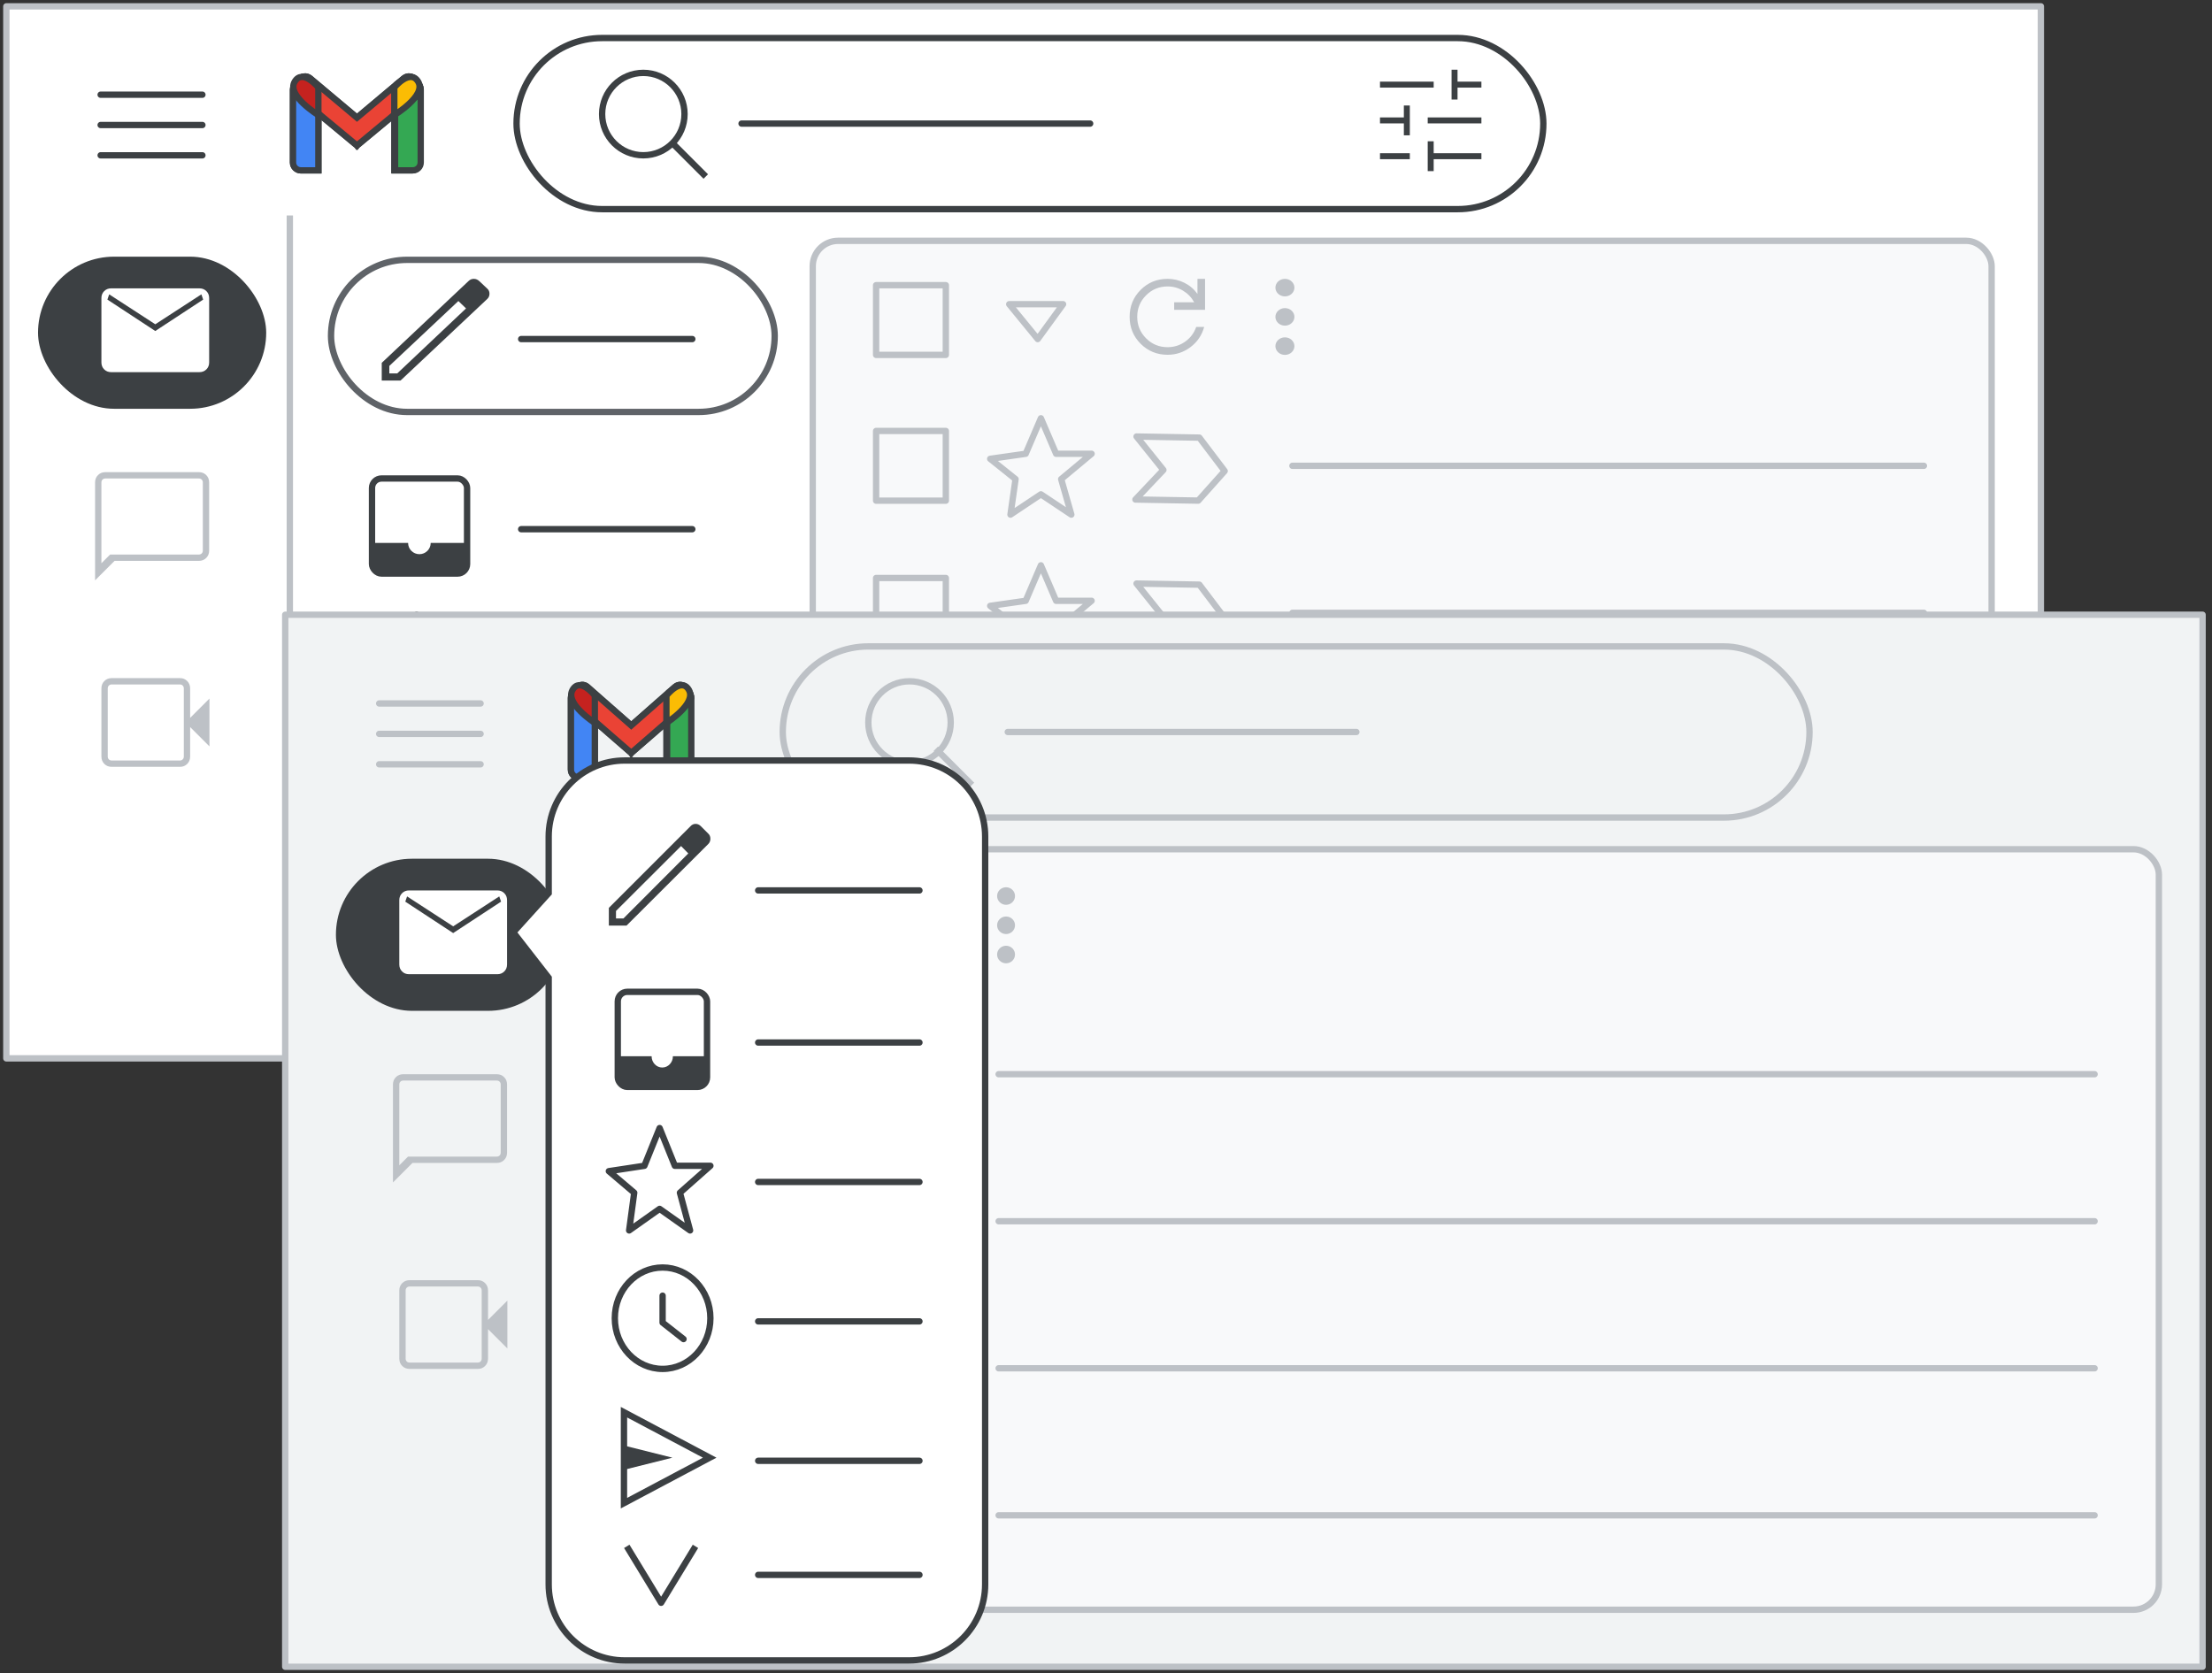 <svg width="349" height="264" viewBox="0 0 349 264" fill="none" xmlns="http://www.w3.org/2000/svg">
<rect x="0" y="0" width="349" height="264" fill="#333333" stroke="none"/>
<g id="gmail-inboxes-intro" clip-path="url(#clip0_2_45359)">
<g id="Gmail/frame-left-nav-open-menu">
<g id="Frames/desktop-light">
<rect id="border copy" x="1" y="1" width="321" height="166" fill="white" stroke="#BDC1C6" stroke-linejoin="round"/>
</g>
<rect id="Rectangle" x="128.229" y="38" width="186" height="120" rx="4" fill="#F8F9FA" stroke="#BDC1C6"/>
<g id="Group 3">
<g id="Group 2">
<rect id="Rectangle_2" x="52.229" y="41" width="70" height="24" rx="12" fill="white" stroke="#5F6368"/>
<path id="Line 2" d="M82.229 53.5H109.229" stroke="#3C4043" stroke-linecap="round"/>
</g>
<g id="edit_BASELINE_P900_20dp">
<path id="Shape" fill-rule="evenodd" clip-rule="evenodd" d="M60.229 57.253V60.047H63.194L76.875 47.178C77.111 46.957 77.229 46.679 77.229 46.346C77.229 46.012 77.111 45.743 76.875 45.538L75.624 44.359C75.37 44.12 75.08 44 74.754 44C74.427 44 74.146 44.12 73.91 44.359L60.229 57.253ZM62.677 58.919H61.426V57.74L72.306 47.512L72.306 47.486L72.733 47.898L73.53 48.666L62.677 58.919Z" fill="#3C4043"/>
</g>
</g>
<path id="Line" d="M45.729 34.5V166.5" stroke="#BDC1C6" stroke-linecap="square"/>
<g id="Group 2_2">
<path id="Line 2_2" d="M82.229 83.5H109.229" stroke="#3C4043" stroke-linecap="round"/>
<g id="Icons/inbox-dark-grey">
<g id="Group">
<rect id="Rectangle_3" x="58.693" y="75.5" width="15" height="15" rx="1.5" stroke="#3C4043"/>
<path id="Combined Shape" fill-rule="evenodd" clip-rule="evenodd" d="M66.171 87.445C67.156 87.445 67.954 86.649 67.954 85.667C67.954 85.667 67.954 85.667 67.954 85.667H73.306V90.111H59.036V85.667H64.387C64.387 85.667 64.387 85.667 64.387 85.667C64.387 86.649 65.186 87.445 66.171 87.445Z" fill="#3C4043"/>
</g>
</g>
</g>
<g id="Group 3_2">
<path id="Line 2_3" d="M82.229 105.5H109.229" stroke="#3C4043" stroke-linecap="round"/>
<g id="Icons/star">
<path id="Path 4" fill-rule="evenodd" clip-rule="evenodd" d="M63.179 102.95L65.729 97L68.279 102.95H74.229L69.129 107.2L70.829 113.15L65.729 109.75L60.629 113.15L61.479 107.2L57.229 103.8L63.179 102.95Z" stroke="#3C4043" stroke-linecap="round" stroke-linejoin="round"/>
</g>
</g>
<g id="Group 4">
<path id="Line 2_4" d="M82.229 127.5H109.229" stroke="#3C4043" stroke-linecap="round"/>
<g id="clock">
<circle id="Oval" cx="66.229" cy="127" r="8" stroke="#3C4043"/>
<path id="Path-12" d="M66.229 123.444V127.698L69.733 130.293" stroke="#3C4043" stroke-linecap="round" stroke-linejoin="round"/>
</g>
</g>
<g id="Group 6">
<path id="Line 2_5" d="M82.229 149.5H109.229" stroke="#3C4043" stroke-linecap="round"/>
<g id="Icons/send-dark-grey">
<path id="Triangle" d="M59.729 141.831L73.255 149.008L59.729 156.184V141.831Z" stroke="#3C4043"/>
<path id="Triangle_2" fill-rule="evenodd" clip-rule="evenodd" d="M67.374 149.008L59.71 150.926V147.089L67.374 149.008Z" fill="#3C4043"/>
</g>
<path id="Vector 1" d="M87 141L81.5 147L86.5 154" stroke="#3C4043"/>
</g>
<g id="Group_2">
<g id="UI/line-dark-grey">
<path id="Line 5" d="M201.729 142.7H274.729" stroke="#BDC1C6" stroke-linecap="round" stroke-linejoin="round"/>
</g>
<g id="UI/checkbox-light-grey">
<rect id="Rectangle_4" x="138.229" y="137.6" width="11" height="11" stroke="#BDC1C6" stroke-linejoin="round"/>
</g>
<g id="Icons/star_2">
<path id="Path 4_2" fill-rule="evenodd" clip-rule="evenodd" d="M161.829 141.2L164.229 135.6L166.629 141.2H172.229L167.429 145.2L169.029 150.8L164.229 147.6L159.429 150.8L160.229 145.2L156.229 142L161.829 141.2Z" stroke="#BDC1C6" stroke-linecap="round" stroke-linejoin="round"/>
</g>
<path id="Path" fill-rule="evenodd" clip-rule="evenodd" d="M179.317 138.479L183.554 143.756L179.143 148.419L189.056 148.592L193.224 143.924L189.23 138.652L179.317 138.479Z" stroke="#BDC1C6" stroke-linejoin="round"/>
</g>
<g id="Group_3">
<g id="UI/line-dark-grey_2">
<path id="Line 5_2" d="M201.729 119.9H274.729" stroke="#BDC1C6" stroke-linecap="round" stroke-linejoin="round"/>
</g>
<g id="UI/checkbox-light-grey_2">
<rect id="Rectangle_5" x="138.229" y="114.4" width="11" height="11" stroke="#BDC1C6" stroke-linejoin="round"/>
</g>
<g id="Icons/star_3">
<path id="Path 4_3" fill-rule="evenodd" clip-rule="evenodd" d="M161.829 118L164.229 112.4L166.629 118H172.229L167.429 122L169.029 127.6L164.229 124.4L159.429 127.6L160.229 122L156.229 118.8L161.829 118Z" stroke="#BDC1C6" stroke-linecap="round" stroke-linejoin="round"/>
</g>
<path id="Path_2" fill-rule="evenodd" clip-rule="evenodd" d="M179.317 115.279L183.554 120.555L179.143 125.218L189.056 125.391L193.224 120.724L189.23 115.452L179.317 115.279Z" stroke="#BDC1C6" stroke-linejoin="round"/>
</g>
<g id="Group_4">
<g id="UI/checkbox-light-grey_3">
<rect id="Rectangle_6" x="138.229" y="91.2" width="11" height="11" stroke="#BDC1C6" stroke-linejoin="round"/>
</g>
<g id="Icons/star_4">
<path id="Path 4_4" fill-rule="evenodd" clip-rule="evenodd" d="M161.829 94.8L164.229 89.2L166.629 94.8H172.229L167.429 98.8L169.029 104.4L164.229 101.2L159.429 104.4L160.229 98.8L156.229 95.6L161.829 94.8Z" stroke="#BDC1C6" stroke-linecap="round" stroke-linejoin="round"/>
</g>
<path id="Path_3" fill-rule="evenodd" clip-rule="evenodd" d="M179.317 92.079L183.554 97.355L179.143 102.018L189.056 102.192L193.224 97.524L189.23 92.252L179.317 92.079Z" stroke="#BDC1C6" stroke-linejoin="round"/>
</g>
<g id="Group_5">
<g id="UI/line-dark-grey_3">
<path id="Line 5_3" d="M203.911 73.5H303.547" stroke="#BDC1C6" stroke-linecap="round" stroke-linejoin="round"/>
</g>
<g id="UI/line-dark-grey_4">
<path id="Line 5_4" d="M203.911 96.7H303.547" stroke="#BDC1C6" stroke-linecap="round" stroke-linejoin="round"/>
</g>
<g id="UI/line-dark-grey_5">
<path id="Line 5_5" d="M203.911 119.7H303.547" stroke="#BDC1C6" stroke-linecap="round" stroke-linejoin="round"/>
</g>
<g id="UI/line-dark-grey_6">
<path id="Line 5_6" d="M203.911 142.7H303.547" stroke="#BDC1C6" stroke-linecap="round" stroke-linejoin="round"/>
</g>
<g id="UI/checkbox-light-grey_4">
<rect id="Rectangle_7" x="138.229" y="68" width="11" height="11" stroke="#BDC1C6" stroke-linejoin="round"/>
</g>
<g id="Icons/star_5">
<path id="Path 4_5" fill-rule="evenodd" clip-rule="evenodd" d="M161.829 71.6L164.229 66L166.629 71.6H172.229L167.429 75.6L169.029 81.2L164.229 78L159.429 81.2L160.229 75.6L156.229 72.4L161.829 71.6Z" stroke="#BDC1C6" stroke-linecap="round" stroke-linejoin="round"/>
</g>
<path id="Path_4" fill-rule="evenodd" clip-rule="evenodd" d="M179.317 68.879L183.554 74.156L179.143 78.819L189.056 78.992L193.224 74.324L189.23 69.052L179.317 68.879Z" stroke="#BDC1C6" stroke-linejoin="round"/>
</g>
<g id="UI/checkbox-light-grey_5">
<rect id="Rectangle_8" x="138.229" y="45" width="11" height="11" stroke="#BDC1C6" stroke-linejoin="round"/>
</g>
<g id="Icons/arrow-expand-sm">
<path id="Path 4_6" fill-rule="evenodd" clip-rule="evenodd" d="M159.229 48H167.729L163.729 53.5L159.229 48Z" stroke="#BDC1C6" stroke-linecap="round" stroke-linejoin="round"/>
</g>
<g id="Icons/menu-more-light-grey">
<ellipse id="Oval_2" cx="202.729" cy="45.385" rx="1.5" ry="1.385" fill="#BDC1C6"/>
<ellipse id="Oval_3" cx="202.729" cy="50" rx="1.5" ry="1.385" fill="#BDC1C6"/>
<ellipse id="Oval_4" cx="202.729" cy="54.615" rx="1.5" ry="1.385" fill="#BDC1C6"/>
</g>
<g id="refresh_BASELINE_NV200_24dp">
<path id="Path_5" d="M184.219 55.98C182.542 55.98 181.124 55.401 179.966 54.243C178.808 53.085 178.229 51.667 178.229 49.99C178.229 48.313 178.808 46.895 179.966 45.737C181.124 44.579 182.542 44 184.219 44C185.151 44 186.033 44.206 186.864 44.619C187.696 45.032 188.385 45.617 188.931 46.376V44H190.129V48.892H185.257V47.694H188.412C187.986 46.922 187.4 46.313 186.655 45.867C185.909 45.421 185.097 45.198 184.219 45.198C182.888 45.198 181.756 45.664 180.825 46.596C179.893 47.527 179.427 48.659 179.427 49.99C179.427 51.321 179.893 52.453 180.825 53.384C181.756 54.316 182.888 54.782 184.219 54.782C185.244 54.782 186.169 54.489 186.994 53.903C187.82 53.318 188.399 52.546 188.731 51.587H189.989C189.63 52.892 188.914 53.95 187.843 54.762C186.771 55.574 185.563 55.98 184.219 55.98Z" fill="#BDC1C6"/>
</g>
<g id="Gmail left nav">
<g id="Meet">
<path id="Shape_2" fill-rule="evenodd" clip-rule="evenodd" d="M17.625 121C17.158 121 16.771 120.846 16.462 120.538C16.154 120.229 16 119.842 16 119.375V108.625C16 108.158 16.154 107.771 16.462 107.463C16.771 107.154 17.158 107 17.625 107H28.4C28.85 107 29.229 107.154 29.538 107.463C29.846 107.771 30 108.158 30 108.625V113.275L33.05 110.225V117.775L30 114.725V119.375C30 119.842 29.846 120.229 29.538 120.538C29.229 120.846 28.85 121 28.4 121H17.625ZM17.625 120H28.4C28.567 120 28.708 119.942 28.825 119.825C28.942 119.708 29 119.558 29 119.375V108.625C29 108.442 28.942 108.292 28.825 108.175C28.708 108.058 28.567 108 28.4 108H17.625C17.442 108 17.292 108.058 17.175 108.175C17.058 108.292 17 108.442 17 108.625V119.375C17 119.558 17.058 119.708 17.175 119.825C17.292 119.942 17.442 120 17.625 120Z" fill="#BDC1C6"/>
</g>
<g id="Chat">
<path id="Shape_3" fill-rule="evenodd" clip-rule="evenodd" d="M15 91.575V76.125C15 75.658 15.154 75.271 15.463 74.963C15.771 74.654 16.158 74.5 16.625 74.5H31.375C31.842 74.5 32.229 74.654 32.538 74.963C32.846 75.271 33 75.658 33 76.125V86.875C33 87.342 32.846 87.729 32.538 88.037C32.229 88.346 31.842 88.5 31.375 88.5H18.075L15 91.575ZM17.375 87.5H31.375C31.558 87.5 31.708 87.442 31.825 87.325C31.942 87.208 32 87.058 32 86.875V76.125C32 75.942 31.942 75.792 31.825 75.675C31.708 75.558 31.558 75.5 31.375 75.5H16.625C16.442 75.5 16.292 75.558 16.175 75.675C16.058 75.792 16 75.942 16 76.125V86.875V87.325V87.5V88.875L17.375 87.5Z" fill="#BDC1C6"/>
</g>
<g id="Mail">
<rect id="Rectangle_9" x="6" y="40.5" width="36" height="24" rx="12" fill="#3C4043"/>
<g id="mail_BASELINE_P900_24dp (3)">
<path id="Shape_4" fill-rule="evenodd" clip-rule="evenodd" d="M16.437 58.285C16.728 58.577 17.094 58.722 17.535 58.722H31.465C31.906 58.722 32.272 58.577 32.563 58.285C32.854 57.994 33 57.628 33 57.188V47.035C33 46.594 32.854 46.228 32.563 45.937C32.272 45.646 31.906 45.5 31.465 45.5H17.535C17.094 45.5 16.728 45.646 16.437 45.937C16.146 46.228 16 46.594 16 47.035V57.188C16 57.628 16.146 57.994 16.437 58.285ZM16.944 47.271L24.5 52.229L32.056 47.271L31.772 46.444L24.5 51.167L17.228 46.444L16.944 47.271Z" fill="white"/>
</g>
</g>
</g>
<g id="Group 4_2">
<g id="Gmail icon - illustrated">
<g id="white bg">
<path id="Rectangle_10" d="M46.229 14.165C46.229 13.479 46.786 12.922 47.473 12.922H48.985C49.672 12.922 50.229 13.479 50.229 14.165V26.881H47.473C46.786 26.881 46.229 26.325 46.229 25.638V14.165Z" fill="white" stroke="#3C4043"/>
<path id="Rectangle_11" d="M62.211 14.165C62.211 13.479 62.768 12.922 63.455 12.922H65.005C65.692 12.922 66.248 13.479 66.248 14.165V25.638C66.248 26.325 65.692 26.881 65.005 26.881H62.211V14.165Z" fill="white" stroke="#3C4043"/>
<g id="Combined Shape_2">
<path fill-rule="evenodd" clip-rule="evenodd" d="M46.582 13.284C46.164 13.819 46.248 14.595 46.77 15.028L56.324 22.955L56.324 22.955L56.324 22.955L56.324 22.955L56.324 22.955L65.877 15.028C66.399 14.595 66.483 13.819 66.066 13.284L65.484 12.539C65.054 11.988 64.26 11.905 63.725 12.354L56.324 18.571L48.922 12.354C48.388 11.905 47.593 11.988 47.164 12.539L46.582 13.284Z" fill="white"/>
<path d="M46.77 15.028L47.09 14.643L46.77 15.028ZM46.582 13.284L46.188 12.976L46.188 12.976L46.582 13.284ZM56.324 22.955L56.717 22.646L56.684 22.604L56.643 22.57L56.324 22.955ZM56.324 22.955L55.931 23.264L56.249 23.668L56.644 23.339L56.324 22.955ZM56.324 22.955L56.644 22.571L56.324 22.304L56.004 22.571L56.324 22.955ZM56.324 22.955L56.004 23.339L56.399 23.668L56.717 23.264L56.324 22.955ZM56.324 22.955L56.005 22.57L55.964 22.604L55.931 22.646L56.324 22.955ZM65.877 15.028L65.558 14.643V14.643L65.877 15.028ZM66.066 13.284L65.671 13.591V13.591L66.066 13.284ZM65.484 12.539L65.878 12.231V12.231L65.484 12.539ZM63.725 12.354L63.404 11.971V11.971L63.725 12.354ZM56.324 18.571L56.002 18.954L56.324 19.224L56.645 18.954L56.324 18.571ZM48.922 12.354L49.244 11.971V11.971L48.922 12.354ZM47.164 12.539L47.558 12.847L47.164 12.539ZM47.09 14.643C46.776 14.383 46.725 13.913 46.976 13.591L46.188 12.976C45.604 13.724 45.721 14.807 46.451 15.413L47.09 14.643ZM56.643 22.57L47.09 14.643L46.451 15.413L56.004 23.34L56.643 22.57ZM55.931 23.264L55.931 23.264L56.717 22.646L56.717 22.646L55.931 23.264ZM56.644 23.339L56.644 23.339L56.004 22.571L56.004 22.571L56.644 23.339ZM56.644 22.571L56.644 22.571L56.004 23.339L56.004 23.339L56.644 22.571ZM55.931 22.646L55.931 22.646L56.717 23.264L56.717 23.264L55.931 22.646ZM56.643 23.34L66.196 15.413L65.558 14.643L56.005 22.57L56.643 23.34ZM66.196 15.413C66.927 14.807 67.044 13.724 66.46 12.976L65.671 13.591C65.923 13.913 65.872 14.383 65.558 14.643L66.196 15.413ZM66.46 12.976L65.878 12.231L65.09 12.847L65.671 13.591L66.46 12.976ZM65.878 12.231C65.274 11.457 64.156 11.34 63.404 11.971L64.047 12.737C64.365 12.47 64.834 12.519 65.09 12.847L65.878 12.231ZM63.404 11.971L56.002 18.188L56.645 18.954L64.047 12.737L63.404 11.971ZM48.601 12.737L56.002 18.954L56.645 18.188L49.244 11.971L48.601 12.737ZM47.558 12.847C47.813 12.519 48.283 12.47 48.601 12.737L49.244 11.971C48.492 11.34 47.374 11.457 46.77 12.231L47.558 12.847ZM46.976 13.591L47.558 12.847L46.77 12.231L46.188 12.976L46.976 13.591Z" fill="#3C4043"/>
</g>
<path id="Path 4_7" fill-rule="evenodd" clip-rule="evenodd" d="M62.211 18.157V13.794C62.211 13.794 64.734 10.74 65.996 12.921C67.258 15.103 62.211 18.157 62.211 18.157Z" fill="white"/>
<path id="Path 4_8" fill-rule="evenodd" clip-rule="evenodd" d="M50.266 18.157V13.794C50.266 13.794 47.743 10.74 46.481 12.921C45.219 15.103 50.266 18.157 50.266 18.157Z" fill="white"/>
</g>
<path id="Rectangle_12" d="M46.229 14.165C46.229 13.479 46.786 12.922 47.473 12.922H48.985C49.672 12.922 50.229 13.479 50.229 14.165V26.881H47.473C46.786 26.881 46.229 26.325 46.229 25.638V14.165Z" fill="#4285F4" stroke="#3C4043"/>
<path id="Rectangle_13" d="M62.331 14.165C62.331 13.479 62.888 12.922 63.575 12.922H65.135C65.822 12.922 66.379 13.479 66.379 14.165V25.638C66.379 26.325 65.822 26.881 65.135 26.881H62.331V14.165Z" fill="#34A853" stroke="#3C4043"/>
<g id="Combined Shape_3">
<path fill-rule="evenodd" clip-rule="evenodd" d="M46.581 13.284C46.163 13.819 46.247 14.595 46.77 15.028L56.323 22.955L56.323 22.955L56.323 22.955L56.323 22.955L56.323 22.955L65.876 15.028C66.398 14.595 66.482 13.819 66.064 13.284L65.483 12.539C65.053 11.989 64.259 11.905 63.724 12.354L56.323 18.571L48.921 12.354C48.386 11.905 47.592 11.989 47.163 12.539L46.581 13.284Z" fill="#EA4335"/>
<path d="M46.77 15.028L47.089 14.643L46.77 15.028ZM46.581 13.284L46.187 12.976L46.581 13.284ZM56.323 22.955L56.715 22.645L56.682 22.604L56.642 22.57L56.323 22.955ZM56.323 22.955L55.93 23.265L56.248 23.667L56.642 23.34L56.323 22.955ZM56.323 22.955L56.636 22.566L56.318 22.31L56.004 22.57L56.323 22.955ZM56.323 22.955L56.009 23.345L56.402 23.662L56.715 23.265L56.323 22.955ZM56.323 22.955L56.004 22.57L55.963 22.604L55.931 22.645L56.323 22.955ZM65.876 15.028L65.557 14.643V14.643L65.876 15.028ZM66.064 13.284L65.67 13.592V13.592L66.064 13.284ZM65.483 12.539L65.877 12.231V12.231L65.483 12.539ZM63.724 12.354L63.403 11.972V11.972L63.724 12.354ZM56.323 18.571L56.001 18.954L56.323 19.224L56.644 18.954L56.323 18.571ZM48.921 12.354L49.243 11.972V11.972L48.921 12.354ZM47.163 12.539L47.557 12.847H47.557L47.163 12.539ZM47.089 14.643C46.775 14.383 46.724 13.914 46.975 13.592L46.187 12.976C45.603 13.724 45.72 14.807 46.45 15.413L47.089 14.643ZM56.642 22.57L47.089 14.643L46.45 15.413L56.003 23.34L56.642 22.57ZM55.93 23.265L55.93 23.265L56.715 22.645L56.715 22.645L55.93 23.265ZM56.642 23.34L56.642 23.34L56.004 22.57L56.004 22.57L56.642 23.34ZM56.636 22.566L56.636 22.566L56.009 23.345L56.009 23.345L56.636 22.566ZM55.931 22.645L55.93 22.645L56.715 23.265L56.715 23.265L55.931 22.645ZM56.642 23.34L66.195 15.413L65.557 14.643L56.004 22.57L56.642 23.34ZM66.195 15.413C66.926 14.807 67.043 13.724 66.459 12.976L65.67 13.592C65.922 13.914 65.871 14.383 65.557 14.643L66.195 15.413ZM66.459 12.976L65.877 12.231L65.089 12.847L65.67 13.592L66.459 12.976ZM65.877 12.231C65.273 11.458 64.154 11.34 63.403 11.972L64.046 12.737C64.364 12.47 64.833 12.52 65.089 12.847L65.877 12.231ZM63.403 11.972L56.001 18.189L56.644 18.954L64.046 12.737L63.403 11.972ZM48.6 12.737L56.001 18.954L56.644 18.189L49.243 11.972L48.6 12.737ZM47.557 12.847C47.812 12.52 48.282 12.47 48.6 12.737L49.243 11.972C48.491 11.34 47.373 11.458 46.769 12.231L47.557 12.847ZM46.975 13.592L47.557 12.847L46.769 12.231L46.187 12.976L46.975 13.592Z" fill="#3C4043"/>
</g>
<path id="Path 4_9" fill-rule="evenodd" clip-rule="evenodd" d="M62.211 18.157V13.794C62.211 13.794 64.734 10.74 65.996 12.921C67.258 15.103 62.211 18.157 62.211 18.157Z" fill="#FBBC04" stroke="#3C4043"/>
<path id="Path 4_10" fill-rule="evenodd" clip-rule="evenodd" d="M50.229 18.157V13.794C50.229 13.794 47.729 10.74 46.479 12.921C45.229 15.103 50.229 18.157 50.229 18.157Z" fill="#C5221F" stroke="#3C4043"/>
</g>
</g>
<g id="tune_BASELINE_P900_24dp">
<path id="Shape_5" fill-rule="evenodd" clip-rule="evenodd" d="M229.023 11V15.706H229.964V13.823H233.729V12.882H229.964V11H229.023ZM217.729 12.882V13.823H226.2V12.882H217.729ZM217.729 24.177V25.118H222.435V24.177H217.729ZM225.258 27V22.294H226.2V24.177H233.729V25.118H226.2V27H225.258ZM221.494 19.471V21.353H222.435V16.647H221.494V18.529H217.729V19.471H221.494ZM225.258 19.471V18.529H233.729V19.471H225.258Z" fill="#3C4043"/>
</g>
<g id="Search">
<rect x="81.5" y="6" width="162" height="27" rx="13.5" stroke="#3C4043"/>
<g id="search icon">
<path id="Line 6" d="M106 22.5L111 27.5" stroke="#3C4043" stroke-linecap="square"/>
<circle id="Oval_5" cx="101.5" cy="18" r="6.5" fill="white" stroke="#3C4043"/>
</g>
<g id="text">
<path id="text_2" d="M117 19.5H172" stroke="#3C4043" stroke-linecap="round" stroke-linejoin="round"/>
</g>
</g>
</g>
<g id="Gmail/frame-default-gmail-pop">
<g id="Frames/desktop-light_2">
<rect id="border copy_2" x="45" y="97" width="302.514" height="166" fill="#F1F3F4" stroke="#BDC1C6" stroke-linejoin="round"/>
</g>
<g id="Search_2">
<rect x="123.5" y="102" width="162" height="27" rx="13.5" stroke="#BDC1C6"/>
<g id="search icon_2">
<path id="Line 6_2" d="M148 118.5L153 123.5" stroke="#BDC1C6" stroke-linecap="square"/>
<circle id="Oval_6" cx="143.5" cy="114" r="6.5" stroke="#BDC1C6"/>
</g>
<g id="text_3">
<path id="text_4" d="M159 115.5H214" stroke="#BDC1C6" stroke-linecap="round" stroke-linejoin="round"/>
</g>
</g>
<g id="Group 5">
<rect id="Rectangle_14" x="87.58" y="134" width="253.037" height="120" rx="4" fill="#F8F9FA" stroke="#BDC1C6"/>
<g id="Group 2_3">
<g id="Group_6">
<g id="UI/line-dark-grey_7">
<path id="Line 5_7" d="M157.56 169.5H330.479" stroke="#BDC1C6" stroke-linecap="round" stroke-linejoin="round"/>
</g>
<g id="UI/checkbox-light-grey_6">
<rect id="Rectangle_15" x="96.061" y="164" width="10.367" height="11" stroke="#BDC1C6" stroke-linejoin="round"/>
</g>
<g id="Icons/star_6">
<path id="Path 4_11" fill-rule="evenodd" clip-rule="evenodd" d="M118.302 166.6L120.564 161L122.826 166.6H128.103L123.58 170.6L125.088 176.2L120.564 173L116.041 176.2L116.795 170.6L113.025 167.4L118.302 166.6Z" stroke="#BDC1C6" stroke-linecap="round" stroke-linejoin="round"/>
</g>
<path id="Path_6" fill-rule="evenodd" clip-rule="evenodd" d="M134.783 164.879L138.776 170.155L134.619 174.819L143.961 174.992L147.889 170.324L144.125 165.052L134.783 164.879Z" stroke="#BDC1C6" stroke-linejoin="round"/>
</g>
<g id="Group_7">
<g id="UI/line-dark-grey_8">
<path id="Line 5_8" d="M157.56 192.7H330.479" stroke="#BDC1C6" stroke-linecap="round" stroke-linejoin="round"/>
</g>
<g id="UI/checkbox-light-grey_7">
<rect id="Rectangle_16" x="96.061" y="187.2" width="10.367" height="11" stroke="#BDC1C6" stroke-linejoin="round"/>
</g>
<g id="Icons/star_7">
<path id="Path 4_12" fill-rule="evenodd" clip-rule="evenodd" d="M118.302 189.8L120.564 184.2L122.826 189.8H128.103L123.58 193.8L125.088 199.4L120.564 196.2L116.041 199.4L116.795 193.8L113.025 190.6L118.302 189.8Z" stroke="#BDC1C6" stroke-linecap="round" stroke-linejoin="round"/>
</g>
<path id="Path_7" fill-rule="evenodd" clip-rule="evenodd" d="M134.783 188.079L138.776 193.355L134.619 198.018L143.961 198.192L147.889 193.524L144.125 188.252L134.783 188.079Z" stroke="#BDC1C6" stroke-linejoin="round"/>
</g>
<g id="Group_8">
<g id="UI/line-dark-grey_9">
<path id="Line 5_9" d="M157.56 215.9H330.479" stroke="#BDC1C6" stroke-linecap="round" stroke-linejoin="round"/>
</g>
<g id="UI/checkbox-light-grey_8">
<rect id="Rectangle_17" x="96.061" y="210.4" width="10.367" height="11" stroke="#BDC1C6" stroke-linejoin="round"/>
</g>
<g id="Icons/star_8">
<path id="Path 4_13" fill-rule="evenodd" clip-rule="evenodd" d="M118.302 213L120.564 207.4L122.826 213H128.103L123.58 217L125.088 222.6L120.564 219.4L116.041 222.6L116.795 217L113.025 213.8L118.302 213Z" stroke="#BDC1C6" stroke-linecap="round" stroke-linejoin="round"/>
</g>
<path id="Path_8" fill-rule="evenodd" clip-rule="evenodd" d="M134.783 211.279L138.776 216.555L134.619 221.218L143.961 221.391L147.889 216.724L144.125 211.452L134.783 211.279Z" stroke="#BDC1C6" stroke-linejoin="round"/>
</g>
<g id="Group_9">
<g id="UI/line-dark-grey_10">
<path id="Line 5_10" d="M157.56 239.1H330.479" stroke="#BDC1C6" stroke-linecap="round" stroke-linejoin="round"/>
</g>
<g id="UI/checkbox-light-grey_9">
<rect id="Rectangle_18" x="96.061" y="233.6" width="10.367" height="11" stroke="#BDC1C6" stroke-linejoin="round"/>
</g>
<g id="Icons/star_9">
<path id="Path 4_14" fill-rule="evenodd" clip-rule="evenodd" d="M118.302 236.2L120.564 230.6L122.826 236.2H128.103L123.58 240.2L125.088 245.8L120.564 242.6L116.041 245.8L116.795 240.2L113.025 237L118.302 236.2Z" stroke="#BDC1C6" stroke-linecap="round" stroke-linejoin="round"/>
</g>
<path id="Path_9" fill-rule="evenodd" clip-rule="evenodd" d="M134.783 234.479L138.776 239.756L134.619 244.419L143.961 244.592L147.889 239.924L144.125 234.652L134.783 234.479Z" stroke="#BDC1C6" stroke-linejoin="round"/>
</g>
</g>
<g id="UI/checkbox-light-grey_10">
<rect id="Rectangle_19" x="96.061" y="141" width="10.367" height="11" stroke="#BDC1C6" stroke-linejoin="round"/>
</g>
<g id="Icons/arrow-expand-sm_2">
<path id="Path 4_15" fill-rule="evenodd" clip-rule="evenodd" d="M115.852 144H123.862L120.093 149.5L115.852 144Z" stroke="#BDC1C6" stroke-linecap="round" stroke-linejoin="round"/>
</g>
<g id="Icons/menu-more-light-grey_2">
<ellipse id="Oval_7" cx="158.732" cy="141.385" rx="1.414" ry="1.385" fill="#BDC1C6"/>
<ellipse id="Oval_8" cx="158.732" cy="146" rx="1.414" ry="1.385" fill="#BDC1C6"/>
<ellipse id="Oval_9" cx="158.732" cy="150.615" rx="1.414" ry="1.385" fill="#BDC1C6"/>
</g>
<g id="refresh_BASELINE_NV200_24dp_2">
<path id="Path_10" d="M141.287 151.98C139.706 151.98 138.37 151.401 137.279 150.243C136.188 149.085 135.642 147.667 135.642 145.99C135.642 144.313 136.188 142.895 137.279 141.737C138.37 140.579 139.706 140 141.287 140C142.165 140 142.996 140.206 143.78 140.619C144.564 141.032 145.213 141.617 145.728 142.376V140H146.857V144.892H142.266V143.694H145.239C144.837 142.922 144.285 142.313 143.583 141.867C142.88 141.421 142.115 141.198 141.287 141.198C140.033 141.198 138.966 141.664 138.088 142.596C137.21 143.527 136.771 144.659 136.771 145.99C136.771 147.321 137.21 148.452 138.088 149.384C138.966 150.316 140.033 150.782 141.287 150.782C142.253 150.782 143.125 150.489 143.903 149.903C144.68 149.318 145.226 148.546 145.54 147.587H146.725C146.386 148.892 145.712 149.95 144.702 150.762C143.692 151.574 142.554 151.98 141.287 151.98Z" fill="#BDC1C6"/>
</g>
</g>
<g id="Group 6_2">
<g id="Gmail icon - illustrated_2">
<g id="white bg_2">
<path id="Rectangle_20" d="M90.08 110.141C90.08 109.454 90.637 108.897 91.324 108.897H92.606C93.293 108.897 93.85 109.454 93.85 110.141V122.681H91.324C90.637 122.681 90.08 122.124 90.08 121.437V110.141Z" fill="white" stroke="#3C4043"/>
<path id="Rectangle_21" d="M105.142 110.141C105.142 109.454 105.699 108.897 106.386 108.897H107.703C108.39 108.897 108.947 109.454 108.947 110.141V121.437C108.947 122.124 108.39 122.681 107.703 122.681H105.142V110.141Z" fill="white" stroke="#3C4043"/>
<g id="Combined Shape_4">
<path fill-rule="evenodd" clip-rule="evenodd" d="M90.435 109.226C90.029 109.77 90.115 110.564 90.627 111.009L99.594 118.804L99.594 118.804L99.594 118.804L99.594 118.804L99.594 118.804L108.561 111.009C109.073 110.564 109.158 109.77 108.753 109.226L108.249 108.55C107.832 107.99 107.056 107.909 106.532 108.37L99.594 114.476L92.656 108.37C92.132 107.909 91.356 107.99 90.939 108.55L90.435 109.226Z" fill="white"/>
<path d="M90.627 111.009L90.955 110.632L90.627 111.009ZM90.435 109.226L90.836 109.525L90.435 109.226ZM99.594 118.804L99.992 118.502L99.961 118.461L99.922 118.427L99.594 118.804ZM99.594 118.804L99.195 119.107L99.521 119.536L99.925 119.179L99.594 118.804ZM99.594 118.804L99.919 118.425L99.589 118.142L99.263 118.429L99.594 118.804ZM99.594 118.804L99.269 119.184L99.671 119.529L99.992 119.107L99.594 118.804ZM99.594 118.804L99.266 118.427L99.227 118.461L99.196 118.502L99.594 118.804ZM108.561 111.009L108.233 110.632L108.561 111.009ZM108.753 109.226L109.154 108.927V108.927L108.753 109.226ZM108.249 108.55L108.65 108.251V108.251L108.249 108.55ZM106.532 108.37L106.201 107.995L106.201 107.995L106.532 108.37ZM99.594 114.476L99.263 114.851L99.594 115.142L99.924 114.851L99.594 114.476ZM92.656 108.37L92.326 108.746L92.656 108.37ZM90.939 108.55L90.537 108.251L90.537 108.251L90.939 108.55ZM90.955 110.632C90.64 110.358 90.587 109.859 90.836 109.525L90.034 108.927C89.472 109.681 89.589 110.769 90.299 111.386L90.955 110.632ZM99.922 118.427L90.955 110.632L90.299 111.386L99.266 119.182L99.922 118.427ZM99.195 119.106L99.195 119.107L99.992 118.502L99.992 118.502L99.195 119.106ZM99.925 119.179L99.925 119.179L99.263 118.429L99.263 118.429L99.925 119.179ZM99.919 118.425L99.919 118.425L99.269 119.184L99.269 119.184L99.919 118.425ZM99.196 118.502L99.195 118.502L99.992 119.107L99.992 119.106L99.196 118.502ZM99.922 119.182L108.889 111.386L108.233 110.632L99.266 118.427L99.922 119.182ZM108.889 111.386C109.598 110.769 109.715 109.681 109.154 108.927L108.352 109.525C108.601 109.859 108.547 110.358 108.233 110.632L108.889 111.386ZM109.154 108.927L108.65 108.251L107.848 108.849L108.352 109.525L109.154 108.927ZM108.65 108.251C108.058 107.457 106.945 107.34 106.201 107.995L106.862 108.746C107.167 108.477 107.605 108.523 107.848 108.849L108.65 108.251ZM106.201 107.995L99.263 114.1L99.924 114.851L106.862 108.746L106.201 107.995ZM92.326 108.746L99.263 114.851L99.924 114.1L92.986 107.995L92.326 108.746ZM91.339 108.849C91.582 108.523 92.02 108.477 92.326 108.746L92.986 107.995C92.243 107.34 91.13 107.457 90.537 108.251L91.339 108.849ZM90.836 109.525L91.339 108.849L90.537 108.251L90.034 108.927L90.836 109.525Z" fill="#3C4043"/>
</g>
<path id="Path 4_16" fill-rule="evenodd" clip-rule="evenodd" d="M105.142 114.066V109.759C105.142 109.759 107.52 106.744 108.709 108.897C109.898 111.051 105.142 114.066 105.142 114.066Z" fill="white"/>
<path id="Path 4_17" fill-rule="evenodd" clip-rule="evenodd" d="M93.885 114.066V109.759C93.885 109.759 91.507 106.744 90.318 108.897C89.129 111.051 93.885 114.066 93.885 114.066Z" fill="white"/>
</g>
<path id="Rectangle_22" d="M90.08 110.141C90.08 109.454 90.637 108.897 91.324 108.897H92.606C93.293 108.897 93.85 109.454 93.85 110.141V122.681H91.324C90.637 122.681 90.08 122.124 90.08 121.437V110.141Z" fill="#4285F4" stroke="#3C4043"/>
<path id="Rectangle_23" d="M105.255 110.141C105.255 109.454 105.812 108.897 106.499 108.897H107.826C108.513 108.897 109.069 109.454 109.069 110.141V121.437C109.069 122.124 108.513 122.681 107.826 122.681H105.255V110.141Z" fill="#34A853" stroke="#3C4043"/>
<g id="Combined Shape_5">
<path fill-rule="evenodd" clip-rule="evenodd" d="M90.434 109.226C90.028 109.77 90.114 110.564 90.626 111.009L99.593 118.804L99.593 118.804L99.593 118.804L99.593 118.804L99.593 118.804L108.56 111.009C109.072 110.564 109.157 109.77 108.752 109.226L108.248 108.55C107.831 107.99 107.055 107.909 106.531 108.37L99.593 114.476L92.655 108.37C92.13 107.909 91.355 107.99 90.938 108.55L90.434 109.226Z" fill="#EA4335"/>
<path d="M90.626 111.009L90.954 110.632L90.626 111.009ZM90.434 109.226L90.835 109.525L90.434 109.226ZM99.593 118.804L99.991 118.502L99.96 118.461L99.921 118.427L99.593 118.804ZM99.593 118.804L99.195 119.107L99.52 119.536L99.924 119.179L99.593 118.804ZM99.593 118.804L99.918 118.425L99.588 118.142L99.262 118.429L99.593 118.804ZM99.593 118.804L99.267 119.184L99.671 119.529L99.991 119.107L99.593 118.804ZM99.593 118.804L99.265 118.427L99.226 118.461L99.195 118.502L99.593 118.804ZM108.56 111.009L108.232 110.632L108.56 111.009ZM108.752 109.226L109.153 108.927V108.927L108.752 109.226ZM108.248 108.55L108.649 108.251V108.251L108.248 108.55ZM106.531 108.37L106.2 107.995L106.2 107.995L106.531 108.37ZM99.593 114.476L99.263 114.851L99.593 115.142L99.923 114.851L99.593 114.476ZM92.655 108.37L92.325 108.746L92.655 108.37ZM90.938 108.55L90.537 108.251L90.537 108.251L90.938 108.55ZM90.954 110.632C90.639 110.358 90.585 109.859 90.835 109.525L90.033 108.927C89.471 109.681 89.588 110.769 90.298 111.386L90.954 110.632ZM99.921 118.427L90.954 110.632L90.298 111.386L99.265 119.182L99.921 118.427ZM99.194 119.106L99.195 119.107L99.991 118.502L99.991 118.502L99.194 119.106ZM99.924 119.179L99.924 119.179L99.262 118.429L99.262 118.429L99.924 119.179ZM99.918 118.425L99.918 118.425L99.267 119.184L99.267 119.184L99.918 118.425ZM99.195 118.502L99.195 118.502L99.991 119.107L99.991 119.106L99.195 118.502ZM99.921 119.182L108.888 111.386L108.232 110.632L99.265 118.427L99.921 119.182ZM108.888 111.386C109.598 110.769 109.714 109.681 109.153 108.927L108.351 109.525C108.6 109.859 108.546 110.358 108.232 110.632L108.888 111.386ZM109.153 108.927L108.649 108.251L107.847 108.849L108.351 109.525L109.153 108.927ZM108.649 108.251C108.057 107.457 106.944 107.34 106.2 107.995L106.861 108.746C107.166 108.477 107.604 108.523 107.847 108.849L108.649 108.251ZM106.2 107.995L99.263 114.1L99.923 114.851L106.861 108.746L106.2 107.995ZM92.325 108.746L99.263 114.851L99.923 114.1L92.985 107.995L92.325 108.746ZM91.338 108.849C91.581 108.523 92.019 108.477 92.325 108.746L92.985 107.995C92.242 107.34 91.129 107.457 90.537 108.251L91.338 108.849ZM90.835 109.525L91.338 108.849L90.537 108.251L90.033 108.927L90.835 109.525Z" fill="#3C4043"/>
</g>
<path id="Path 4_18" fill-rule="evenodd" clip-rule="evenodd" d="M105.142 114.066V109.759C105.142 109.759 107.52 106.744 108.709 108.897C109.898 111.051 105.142 114.066 105.142 114.066Z" fill="#FBBC04" stroke="#3C4043"/>
<path id="Path 4_19" fill-rule="evenodd" clip-rule="evenodd" d="M93.85 114.066V109.759C93.85 109.759 91.494 106.744 90.316 108.897C89.138 111.051 93.85 114.066 93.85 114.066Z" fill="#C5221F" stroke="#3C4043"/>
</g>
</g>
<g id="Gmail left nav_2">
<g id="Meet_2">
<path id="Shape_6" fill-rule="evenodd" clip-rule="evenodd" d="M64.625 216C64.158 216 63.771 215.846 63.462 215.538C63.154 215.229 63 214.842 63 214.375V203.625C63 203.158 63.154 202.771 63.462 202.463C63.771 202.154 64.158 202 64.625 202H75.4C75.85 202 76.229 202.154 76.537 202.463C76.846 202.771 77 203.158 77 203.625V208.275L80.05 205.225V212.775L77 209.725V214.375C77 214.842 76.846 215.229 76.537 215.538C76.229 215.846 75.85 216 75.4 216H64.625ZM64.625 215H75.4C75.567 215 75.708 214.942 75.825 214.825C75.942 214.708 76 214.558 76 214.375V203.625C76 203.442 75.942 203.292 75.825 203.175C75.708 203.058 75.567 203 75.4 203H64.625C64.442 203 64.292 203.058 64.175 203.175C64.058 203.292 64 203.442 64 203.625V214.375C64 214.558 64.058 214.708 64.175 214.825C64.292 214.942 64.442 215 64.625 215Z" fill="#BDC1C6"/>
</g>
<g id="Chat_2">
<path id="Shape_7" fill-rule="evenodd" clip-rule="evenodd" d="M62 186.575V171.125C62 170.658 62.154 170.271 62.462 169.963C62.771 169.654 63.158 169.5 63.625 169.5H78.375C78.842 169.5 79.229 169.654 79.537 169.963C79.846 170.271 80 170.658 80 171.125V181.875C80 182.342 79.846 182.729 79.537 183.038C79.229 183.346 78.842 183.5 78.375 183.5H65.075L62 186.575ZM64.375 182.5H78.375C78.558 182.5 78.708 182.442 78.825 182.325C78.942 182.208 79 182.058 79 181.875V171.125C79 170.942 78.942 170.792 78.825 170.675C78.708 170.558 78.558 170.5 78.375 170.5H63.625C63.442 170.5 63.292 170.558 63.175 170.675C63.058 170.792 63 170.942 63 171.125V181.875V182.325V182.5V183.875L64.375 182.5Z" fill="#BDC1C6"/>
</g>
<g id="Mail_2">
<rect id="Rectangle_24" x="53" y="135.5" width="36" height="24" rx="12" fill="#3C4043"/>
<g id="mail_BASELINE_P900_24dp (3)_2">
<path id="Shape_8" fill-rule="evenodd" clip-rule="evenodd" d="M63.437 153.285C63.728 153.577 64.094 153.722 64.535 153.722H78.465C78.906 153.722 79.272 153.577 79.563 153.285C79.854 152.994 80 152.628 80 152.188V142.035C80 141.594 79.854 141.228 79.563 140.937C79.272 140.646 78.906 140.5 78.465 140.5H64.535C64.094 140.5 63.728 140.646 63.437 140.937C63.146 141.228 63 141.594 63 142.035V152.188C63 152.628 63.146 152.994 63.437 153.285ZM63.944 142.271L71.5 147.229L79.056 142.271L78.772 141.444L71.5 146.167L64.228 141.444L63.944 142.271Z" fill="white"/>
</g>
</g>
</g>
<g id="Group 7">
<path id="Rectangle_25" fill-rule="evenodd" clip-rule="evenodd" d="M86.567 132C86.567 125.373 91.939 120 98.567 120H143.433C150.061 120 155.433 125.373 155.433 132V250C155.433 256.627 150.061 262 143.433 262H98.567C91.939 262 86.567 256.627 86.567 250V154.284L80.983 147.108L86.567 140.933V132Z" fill="white" stroke="#3C4043"/>
<g id="edit_BASELINE_P900_20dp_2">
<path id="Shape_9" fill-rule="evenodd" clip-rule="evenodd" d="M96.061 143.253V146.047H98.855L111.749 133.178C111.971 132.957 112.082 132.679 112.082 132.346C112.082 132.012 111.971 131.743 111.749 131.538L110.57 130.359C110.33 130.12 110.057 130 109.749 130C109.442 130 109.177 130.12 108.954 130.359L96.061 143.253ZM98.368 144.919H97.189V143.74L107.442 133.512L107.866 133.918L108.533 134.6L108.596 134.666L98.368 144.919ZM107.846 133.898L107.866 133.918L108.031 134.076L108.533 134.6L108.597 134.666L108.033 134.076L107.846 133.898ZM107.846 133.898L107.443 133.486V133.512L107.846 133.898Z" fill="#3C4043"/>
</g>
<path id="Line 2_6" d="M119.622 140.5H145.067" stroke="#3C4043" stroke-linecap="round"/>
<g id="Group 2_4">
<path id="Line 2_7" d="M119.622 164.5H145.067" stroke="#3C4043" stroke-linecap="round"/>
<g id="Icons/inbox-dark-grey_2">
<g id="Group_10">
<rect id="Rectangle_26" x="97.47" y="156.5" width="14.079" height="15" rx="1.5" stroke="#3C4043"/>
<path id="Combined Shape_6" fill-rule="evenodd" clip-rule="evenodd" d="M104.488 168.445C105.416 168.445 106.169 167.649 106.169 166.667C106.169 166.667 106.169 166.667 106.169 166.667H111.212V171.111H97.764V166.667H102.807C102.807 166.667 102.807 166.667 102.807 166.667C102.807 167.649 103.56 168.445 104.488 168.445Z" fill="#3C4043"/>
</g>
</g>
</g>
<g id="Group 3_3">
<path id="Line 2_8" d="M119.622 186.5H145.067" stroke="#3C4043" stroke-linecap="round"/>
<g id="Icons/star_10">
<path id="Path 4_20" fill-rule="evenodd" clip-rule="evenodd" d="M101.668 183.95L104.072 178L106.475 183.95H112.082L107.276 188.2L108.878 194.15L104.072 190.75L99.265 194.15L100.066 188.2L96.061 184.8L101.668 183.95Z" stroke="#3C4043" stroke-linecap="round" stroke-linejoin="round"/>
</g>
</g>
<g id="Group 4_3">
<path id="Line 2_9" d="M119.622 208.5H145.067" stroke="#3C4043" stroke-linecap="round"/>
<g id="clock_2">
<ellipse id="Oval_10" cx="104.543" cy="208" rx="7.539" ry="8" fill="white" stroke="#3C4043"/>
<path id="Path-12_2" d="M104.543 204.444V208.698L107.845 211.293" stroke="#3C4043" stroke-linecap="round" stroke-linejoin="round"/>
</g>
</g>
<g id="Group 5_2">
<path id="Line 2_10" d="M119.623 248.5H145.068" stroke="#3C4043" stroke-linecap="round"/>
<g id="Icons/arrow-expand">
<path id="Path 21" d="M98.889 244L104.308 252.903L109.727 244" stroke="#3C4043" stroke-linejoin="round"/>
</g>
</g>
<g id="Group 6_3">
<path id="Line 2_11" d="M119.623 230.5H145.068" stroke="#3C4043" stroke-linecap="round"/>
<g id="Icons/send-dark-grey_2">
<path id="Triangle_3" d="M98.447 222.831L111.973 230.008L98.447 237.184V222.831Z" stroke="#3C4043"/>
<path id="Triangle_4" fill-rule="evenodd" clip-rule="evenodd" d="M106.092 230.008L98.428 231.926V228.089L106.092 230.008Z" fill="#3C4043"/>
</g>
</g>
</g>
<g id="Menu">
<path id="Line_2" d="M59.825 111H75.825" stroke="#BDC1C6" stroke-linecap="round" stroke-linejoin="round"/>
<path id="Line_3" d="M59.825 115.8H75.825" stroke="#BDC1C6" stroke-linecap="round" stroke-linejoin="round"/>
<path id="Line_4" d="M59.825 120.6H75.825" stroke="#BDC1C6" stroke-linecap="round" stroke-linejoin="round"/>
</g>
</g>
<g id="Menu_2">
<path id="Line_5" d="M15.879 14.943H31.934" stroke="#3C4043" stroke-linecap="round" stroke-linejoin="round"/>
<path id="Line_6" d="M15.879 19.725H31.934" stroke="#3C4043" stroke-linecap="round" stroke-linejoin="round"/>
<path id="Line_7" d="M15.879 24.507H31.934" stroke="#3C4043" stroke-linecap="round" stroke-linejoin="round"/>
</g>
</g>
<defs>
<clipPath id="clip0_2_45359">
<rect width="348" height="264" fill="white" transform="translate(0.229)"/>
</clipPath>
</defs>
</svg>
